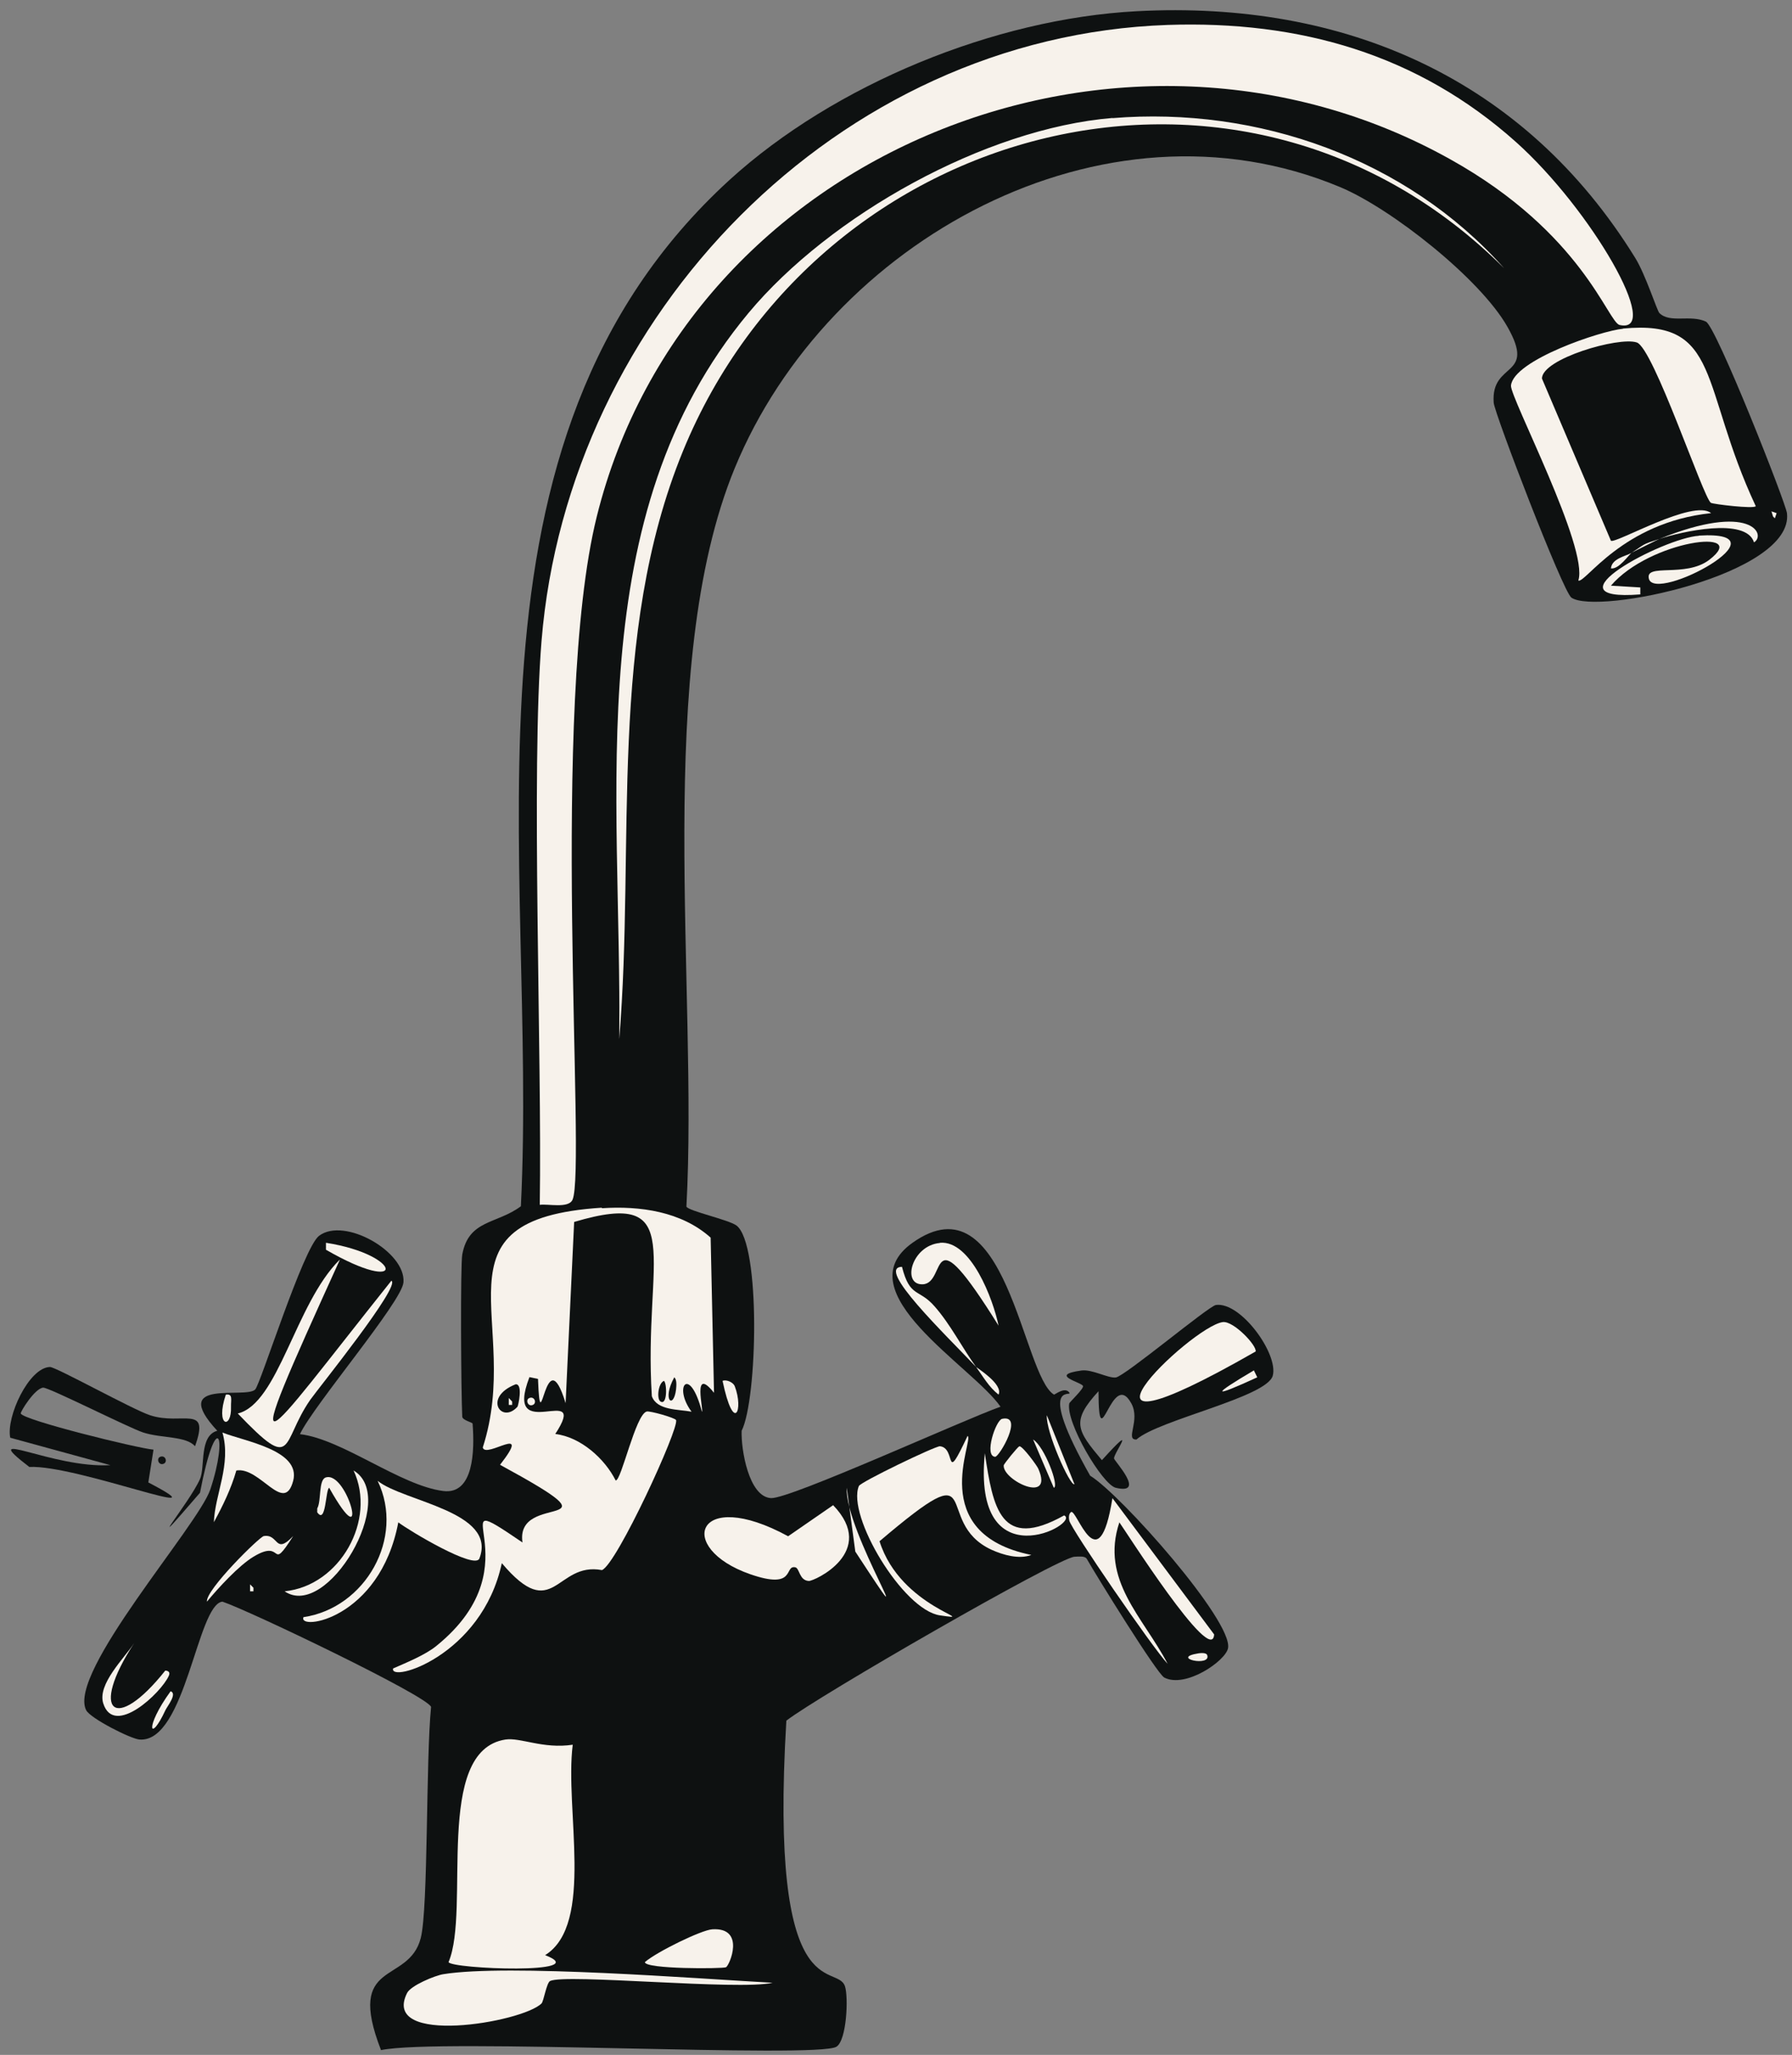 <?xml version="1.0" encoding="UTF-8"?> <svg xmlns="http://www.w3.org/2000/svg" width="123" height="141" viewBox="0 0 123 141" fill="none"><rect x="0" y="0" width="123" height="141" fill="#808080" stroke="none"/><g id="02" clip-path="url(#clip0_262_1566)"><path id="Vector" d="M3.43 93.798C3.846 93.798 9.105 96.72 10.303 97.111C12.505 97.832 14.437 96.316 13.385 99.238C12.786 98.529 11.11 98.701 9.839 98.297C8.86 97.979 3.345 95.192 2.966 95.216C2.391 95.253 1.388 96.879 1.425 96.989C1.572 97.441 9.435 99.373 10.536 99.471L10.181 101.72C15.806 104.655 5.253 100.498 2.012 100.657C-1.669 97.832 3.54 100.767 7.576 100.534L0.703 98.652C0.41 97.233 1.975 93.835 3.43 93.798Z" fill="#0E1111"></path><path id="Vector_2" d="M11.001 99.96C11.355 99.825 11.526 100.314 11.233 100.437C10.89 100.583 10.707 100.07 11.001 99.96Z" fill="#0E1111"></path><path id="Vector_3" d="M83.459 89.543C85.171 89.311 87.764 92.918 87.36 94.397C86.957 95.876 79.521 97.429 78.005 98.774C77.198 98.811 78.298 97.466 77.65 96.292C76.293 93.822 75.412 100.327 75.4 95.461C73.492 97.539 73.92 98.15 75.632 100.192C78.188 97.38 76.452 99.703 76.464 100.07C76.464 100.229 78.702 102.588 76.586 102.087C75.657 101.867 73.125 97.563 73.394 96.292C73.407 96.219 74.397 95.289 74.336 95.106C74.251 94.837 71.939 94.36 74.214 94.042C74.948 93.932 76.048 94.58 76.586 94.519C77.21 94.434 82.958 89.617 83.459 89.543Z" fill="#0E1111"></path><path id="Vector_4" d="M83.936 90.717C84.67 90.631 86.272 92.318 86.186 92.734C71.095 101.378 81.735 90.986 83.936 90.717Z" fill="#F7F2EB"></path><path id="Vector_5" d="M86.064 94.03L86.296 94.507C83.129 95.962 83.153 95.754 86.064 94.03Z" fill="#F7F2EB"></path><path id="Vector_6" d="M78.017 0.77C92.326 0.012 104.653 5.416 112.235 17.691C112.956 18.852 113.739 21.334 113.898 21.481C114.632 22.202 116.014 21.567 117.09 22.068C117.799 22.398 122.569 34.489 122.654 35.211C123.156 39.417 109.593 42.229 107.857 41.006C107.27 40.59 102.574 28.352 102.525 27.631C102.317 24.758 105.484 25.968 103.466 22.422C101.595 19.121 95.493 14.304 91.983 12.837C75.681 6.027 56.824 16.566 50.428 32.13C44.815 45.774 47.933 67.793 47.114 82.794C47.26 83.1 50 83.687 50.55 84.09C52.225 85.35 51.993 96.011 50.905 98.175C50.856 99.422 51.382 102.711 52.922 102.796C54.243 102.857 66.204 97.392 68.674 96.524C66.754 93.749 57.9 88.638 62.633 85.276C69.09 80.692 70.166 94.385 72.343 95.693C72.392 95.717 73.113 95.106 73.407 95.571C73.578 95.852 71.12 94.703 74.825 101.256C76.953 102.564 84.633 111.232 84.291 113.091C84.132 113.959 81.38 115.866 79.913 115.108C79.411 114.839 75.29 108.188 74.581 106.941C74.434 106.757 74.067 106.806 73.749 106.819C72.612 106.892 56.102 116.404 53.974 118.067C52.776 138.044 57.447 134.621 57.998 136.295C58.242 137.041 58.12 140 57.411 140.44C56.078 141.259 30.09 139.841 26.152 140.672C23.694 134.364 28.048 136.222 28.88 132.982C29.405 130.916 29.222 120.756 29.589 117.125C29.332 116.367 17.042 110.486 15.268 109.9C13.532 110.071 12.749 119.583 9.582 119.362C8.995 119.326 6.194 117.908 5.913 117.345C4.617 114.778 13.593 104.703 14.437 102.197C15.696 98.419 14.84 96.61 13.727 102.429C9.411 107.43 13.006 103.126 13.727 101.488C14.094 100.669 13.654 98.517 14.914 98.175C11.538 94.531 16.895 96.023 17.519 95.338C17.898 94.923 20.808 85.631 21.897 84.8C23.633 83.479 27.865 85.9 27.693 87.99C27.596 89.311 21.53 96.414 20.588 98.407C23.499 98.749 27.485 101.94 30.421 102.307C32.512 102.576 32.585 99.544 32.438 97.686C32.438 97.6 31.741 97.454 31.729 97.209C31.643 95.534 31.595 86.805 31.729 86.083C32.169 83.675 34.102 84.005 35.752 82.77C36.939 58.88 30.384 30.345 50.073 12.348C57.264 5.795 68.27 1.284 78.017 0.77Z" fill="#0E1111"></path><path id="Vector_7" d="M80.145 1.711C89.183 1.406 97.303 3.704 104.066 9.756C109.226 14.378 114.167 22.96 111.171 22.3C110.364 22.129 108.639 16.004 99.565 10.942C77.112 -1.614 47.199 10.306 40.962 35.443C37.709 48.525 40.253 80.166 39.299 82.318C39.03 82.941 37.599 82.587 37.049 82.672C37.208 72.341 36.437 52.963 37.171 43.965C38.993 21.677 57.472 2.494 80.145 1.711Z" fill="#F7F2EB"></path><path id="Vector_8" d="M111.403 22.545C118.179 21.897 116.65 26.482 120.514 34.734C120.38 34.93 117.604 34.599 117.433 34.502C116.919 34.184 113.495 23.877 112.345 23.498C111.11 23.083 105.815 24.623 105.839 25.98L110.572 37.106C110.914 37.314 116.258 34.208 117.445 35.211C111.342 35.847 108.786 40.077 108.334 39.832C109.068 37.619 103.638 27.252 103.711 26.457C103.882 24.709 109.911 22.691 111.403 22.557V22.545Z" fill="#F7F2EB"></path><path id="Vector_9" d="M76.354 8.106C86.358 7.287 96.557 10.905 103.234 18.4C85.343 0.55 56.2 8.216 46.881 30.944C41.672 43.647 43.616 57.902 42.503 71.302C42.699 54.344 39.752 35.419 51.382 21.469C56.958 14.781 67.61 8.815 76.366 8.094L76.354 8.106Z" fill="#F7F2EB"></path><path id="Vector_10" d="M116.613 36.751C122.923 36.372 113.592 41.409 113.176 39.71C112.907 38.622 115.683 39.661 117.322 38.414C120.233 36.176 113.237 37.069 110.571 40.187L112.589 40.309V40.786C105.875 41.312 114.179 36.91 116.613 36.763V36.751Z" fill="#F7F2EB"></path><path id="Vector_11" d="M113.886 36.984C120.208 34.428 121.248 36.702 120.392 37.216C119.854 35.468 115.378 36.482 113.886 36.984Z" fill="#F7F2EB"></path><path id="Vector_12" d="M113.886 36.984C113.739 37.045 112.308 37.766 111.99 37.925C112.956 37.314 112.638 37.387 113.886 36.984Z" fill="#F7F2EB"></path><path id="Vector_13" d="M111.99 37.937C111.807 38.047 111.122 39.087 110.572 39.001C110.633 38.328 111.562 38.169 111.99 37.937Z" fill="#F7F2EB"></path><path id="Vector_14" d="M121.59 35.089L121.945 35.211L121.823 35.565L121.7 35.443L121.59 35.089Z" fill="#F7F2EB"></path><path id="Vector_15" d="M34.689 119.362C35.716 119.204 37.269 120.023 39.312 119.717C38.749 124.155 40.828 132.029 37.416 134.156C40.877 135.489 30.959 135.11 30.788 134.633C32.316 131.026 29.736 120.133 34.689 119.362Z" fill="#F7F2EB"></path><path id="Vector_16" d="M30.421 135.464C34.823 134.743 47.884 135.77 53.033 136.051C50.685 136.589 38.822 135.415 37.758 135.929C37.514 136.051 37.318 137.322 37.171 137.469C35.838 138.79 26.116 140.416 27.938 136.76C28.195 136.234 29.87 135.55 30.421 135.464Z" fill="#F7F2EB"></path><path id="Vector_17" d="M66.412 98.529C66.901 98.762 63.489 105.217 70.79 106.696C69.946 107.014 68.845 106.696 68.062 106.342C63.868 104.41 67.928 99.336 60.37 105.755C61.826 110.376 67.475 111.269 64.516 110.841C61.972 110.474 58.108 103.994 58.952 101.965C59.074 101.684 64.21 99.214 64.516 99.238C65.678 99.348 64.761 102.038 66.412 98.529Z" fill="#F7F2EB"></path><path id="Vector_18" d="M57.178 103.273C60.285 106.488 55.87 108.506 55.515 108.481C54.843 108.445 54.891 107.589 54.574 107.54C53.803 107.405 54.659 109.117 51.492 108.017C46.331 106.219 47.762 101.965 54.096 105.413L57.178 103.285V103.273Z" fill="#F7F2EB"></path><path id="Vector_19" d="M25.92 101.61C27.693 103.041 34.15 103.713 32.903 106.941C32.597 107.723 28.146 105.07 27.339 104.459C26.067 111.147 20.405 111.917 20.833 110.963C25.064 110.34 27.816 105.535 25.92 101.61Z" fill="#F7F2EB"></path><path id="Vector_20" d="M76.354 102.796L83.337 112.149C83.202 114.435 77.149 104.875 76.831 104.459C75.51 108.432 78.457 110.939 80.145 114.166C79.118 113.078 73.517 104.923 73.394 104.337C73.358 104.153 73.345 103.872 73.517 103.75C73.92 103.53 75.412 108.689 76.354 102.808V102.796Z" fill="#F7F2EB"></path><path id="Vector_21" d="M48.887 132.383C51.198 132.236 50.073 134.877 49.828 134.987C49.572 135.097 44.252 135.122 44.264 134.633C45.084 133.924 48.141 132.432 48.887 132.383Z" fill="#F7F2EB"></path><path id="Vector_22" d="M64.516 85.276C66.644 85.093 68.172 89.164 68.539 90.961C63.562 82.978 65.066 88.064 63.33 88.125C61.874 88.174 62.571 85.46 64.516 85.288V85.276Z" fill="#F7F2EB"></path><path id="Vector_23" d="M67.598 99.715C68.16 103.493 68.686 106.415 73.04 103.982C74.238 104.52 66.717 108.567 67.598 99.715Z" fill="#F7F2EB"></path><path id="Vector_24" d="M66.998 93.798C64.895 91.573 60.064 86.951 61.911 86.927C62.461 89.079 63.06 88.382 64.161 89.653C65.262 90.912 66.032 92.465 66.998 93.798Z" fill="#F7F2EB"></path><path id="Vector_25" d="M69.97 99.238C70.203 99.226 71.206 100.608 71.267 100.779C72.355 103.261 68.808 101.574 68.894 100.547C68.894 100.461 69.873 99.251 69.958 99.251L69.97 99.238Z" fill="#F7F2EB"></path><path id="Vector_26" d="M58.12 102.087C57.961 105.095 63.843 114.313 58.707 106.464L58.12 102.087Z" fill="#F7F2EB"></path><path id="Vector_27" d="M68.784 97.356C70.3 97.038 68.588 99.972 68.307 99.96C67.524 99.923 68.344 97.453 68.784 97.356Z" fill="#F7F2EB"></path><path id="Vector_28" d="M71.854 97.111L73.749 101.843C73.444 101.989 71.768 98.211 71.854 97.111Z" fill="#F7F2EB"></path><path id="Vector_29" d="M70.912 98.774C71.695 99.263 72.722 101.989 72.331 102.087L70.912 98.774Z" fill="#F7F2EB"></path><path id="Vector_30" d="M49.596 94.751C49.865 94.641 50.318 94.849 50.428 95.106C51.064 96.744 50.367 98.444 49.596 94.751Z" fill="#F7F2EB"></path><path id="Vector_31" d="M66.999 93.798C67.084 93.883 68.87 94.984 68.539 95.693C67.867 95.167 67.488 94.47 66.999 93.798Z" fill="#F7F2EB"></path><path id="Vector_32" d="M82.273 113.445C82.444 113.421 82.799 113.396 82.86 113.567C83.165 114.399 80.255 113.763 82.273 113.445Z" fill="#F7F2EB"></path><path id="Vector_33" d="M36.339 95.925C36.694 95.791 36.865 96.28 36.572 96.402C36.229 96.549 36.046 96.035 36.339 95.925Z" fill="#F7F2EB"></path><path id="Vector_34" d="M20.123 101.61C20.661 102.185 21.615 101.304 21.787 101.732C21.823 101.83 20.967 102.001 21.787 103.505V103.737C20.441 103.187 20.429 104.923 20.123 105.4C18.864 106.733 19.145 105.229 18.105 105.4C17.812 105.449 14.094 109.092 14.204 109.899C12.688 111.721 12.7 113.164 11.123 114.044C11.012 114.325 11.453 114.484 11.355 114.631C7.918 118.959 6.108 117.504 9.227 112.736C11.428 109.374 12.309 108.848 14.669 104.447C15.28 103.31 15.855 102.148 16.21 100.901C17.849 100.62 19.5 103.958 20.111 101.61H20.123Z" fill="#0E1111"></path><path id="Vector_35" d="M23.316 86.462C16.027 102.49 17.641 99.446 26.862 87.88C27.559 88.198 21.848 95.265 21.298 96.047C19.243 99.006 20.283 101.133 16.32 96.989C19.109 96.316 20.27 89.457 23.303 86.45L23.316 86.462Z" fill="#F7F2EB"></path><path id="Vector_36" d="M20.123 101.61C19.5 103.958 17.849 100.62 16.222 100.901C15.867 102.148 15.293 103.322 14.681 104.447C14.742 102.564 15.892 100.473 15.268 98.297C16.772 98.896 20.674 99.507 20.123 101.61Z" fill="#F7F2EB"></path><path id="Vector_37" d="M24.269 100.901C27.4 102.759 22.459 111.195 19.537 109.19C23.34 108.811 25.859 104.288 24.269 100.901Z" fill="#F7F2EB"></path><path id="Vector_38" d="M11.355 114.631C11.355 114.631 11.746 114.631 11.587 114.985C11.086 116.135 7.833 119.228 7.087 116.88C6.671 115.56 8.53 113.787 9.215 112.736C6.096 117.504 7.906 118.959 11.343 114.631H11.355Z" fill="#F7F2EB"></path><path id="Vector_39" d="M20.123 105.4C18.46 108.017 19.561 105.51 17.396 106.818C16.369 107.442 14.975 108.97 14.204 109.899C14.107 109.093 17.812 105.449 18.106 105.4C19.145 105.229 18.852 106.733 20.123 105.4Z" fill="#F7F2EB"></path><path id="Vector_40" d="M22.373 85.276C27.657 86.096 28.011 89.005 22.373 85.753V85.276Z" fill="#F7F2EB"></path><path id="Vector_41" d="M21.774 103.738V103.505C22.068 102.992 21.848 101.537 22.361 101.378C23.878 100.901 25.443 107.149 22.594 102.087C22.337 102.209 22.386 104.679 21.762 103.75L21.774 103.738Z" fill="#F7F2EB"></path><path id="Vector_42" d="M11.71 116.049C12.187 116.208 11.489 117.064 11.355 117.345C10.279 119.668 9.887 118.555 11.71 116.049Z" fill="#F7F2EB"></path><path id="Vector_43" d="M15.501 95.693C16.002 95.62 15.843 96.047 15.855 96.524C15.917 98.114 14.755 97.906 15.501 95.693Z" fill="#F7F2EB"></path><path id="Vector_44" d="M17.164 108.714L17.396 108.946V109.19H17.164V108.714Z" fill="#F7F2EB"></path><path id="Vector_45" d="M41.317 82.904C43.922 82.733 46.771 83.124 48.777 84.922L49.009 95.57C47.48 93.651 48.324 96.842 48.178 96.867C47.346 93.639 46.172 95.13 47.468 96.867C46.575 96.695 45.096 96.793 44.741 95.803C44.142 86.34 47.297 81.498 39.409 83.846L38.822 96.28C37.404 91.621 37.11 99.348 36.927 94.617L36.34 94.495C34.481 99.312 40.534 94.69 38.113 98.395C39.862 98.603 41.513 100.094 42.259 101.586C42.65 101.61 43.616 97.074 44.386 96.854C44.594 96.793 46.331 97.282 46.404 97.441C46.637 97.979 42.332 107.344 41.317 107.735C38.137 107.136 38.027 111.501 34.444 107.259C33.074 113.641 26.703 115.499 26.984 114.484C27.901 114.081 29.173 113.567 29.944 112.944C37.086 107.173 29.638 101.598 35.863 105.84C35.325 102.234 43.2 105.339 34.322 100.51C36.596 97.588 33.343 100.131 33.136 99.324C35.936 90.668 29.173 83.65 41.305 82.868L41.317 82.904Z" fill="#F7F2EB"></path><path id="Vector_46" d="M45.572 94.751C45.78 94.898 45.817 96.451 45.34 96.17C45.059 96.011 45.169 94.91 45.572 94.751Z" fill="#0E1111"></path><path id="Vector_47" d="M46.282 94.507C46.465 94.666 46.429 95.069 46.404 95.338C46.233 96.732 45.414 96.084 46.282 94.507Z" fill="#0E1111"></path><path id="Vector_48" d="M35.398 94.984C35.911 94.959 35.569 96.463 35.52 96.524C34.419 97.747 33.123 95.876 35.398 94.984Z" fill="#0E1111"></path><path id="Vector_49" d="M34.921 95.925L35.153 96.17V96.402H34.921V95.925Z" fill="#F7F2EB"></path></g><defs><clipPath id="clip0_262_1566"><rect width="122" height="140" fill="white" transform="translate(0.667 0.697)"></rect></clipPath></defs></svg> 